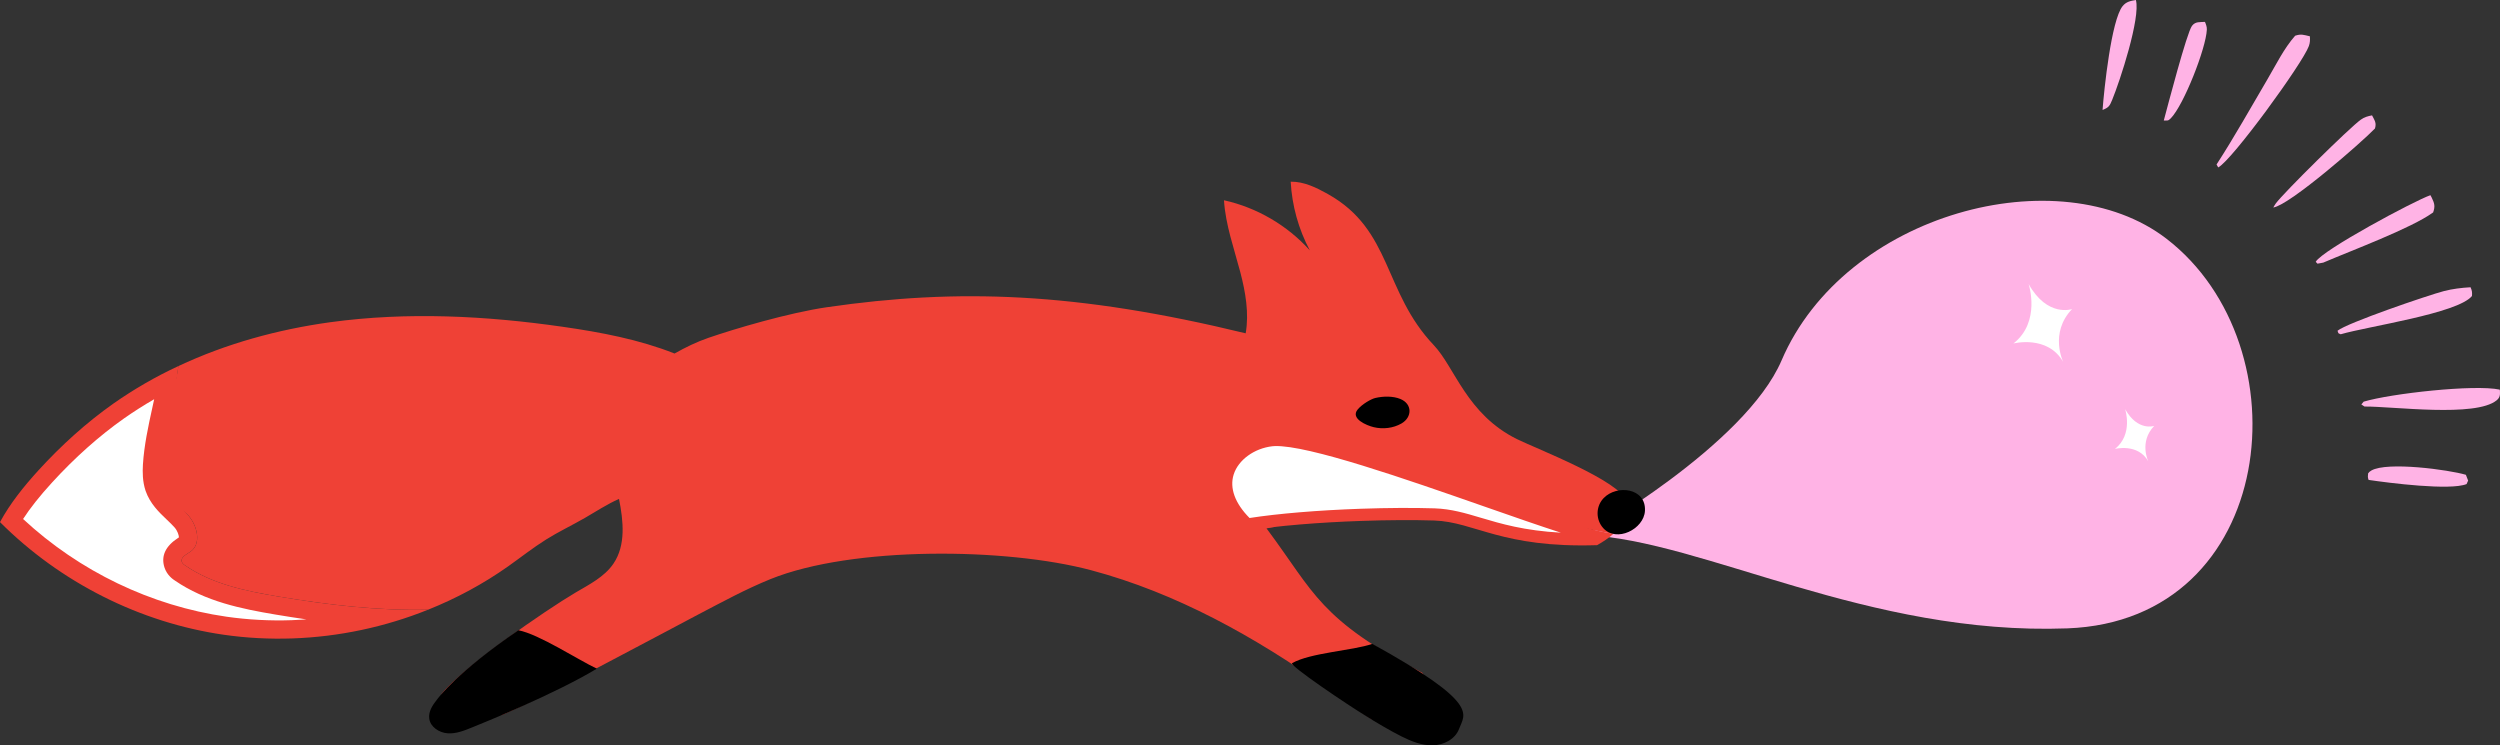 <svg width="644" height="192" viewBox="0 0 644 192" fill="none" xmlns="http://www.w3.org/2000/svg">
<rect x="0" y="0" width="644" height="192" fill="#333333" stroke="none"/>
<g clip-path="url(#clip0_2025_17061)">
<path d="M408.592 137.826C408.592 137.826 449.531 114.782 458.939 92.829C475.244 54.786 530.588 40.352 558.063 61.48C594.001 89.118 586.799 159.853 532.534 161.868C481.23 163.775 438.885 139.276 408.592 137.826Z" fill="#FFB3E5"/>
<path d="M522.577 73.168C522.577 73.168 525.807 82.883 518.659 88.484C518.659 88.484 527.502 86.2 531.494 93.263C531.494 93.263 527.835 85.795 533.767 79.619C533.767 79.619 527.419 81.834 522.577 73.168Z" fill="white"/>
<path d="M547.431 105.387C547.431 105.387 549.593 111.893 544.807 115.643C544.807 115.643 550.729 114.113 553.402 118.843C553.402 118.843 550.952 113.843 554.924 109.707C554.924 109.707 550.673 111.19 547.431 105.387Z" fill="white"/>
<path d="M567.997 5.638C568.267 6.298 568.515 6.907 568.482 7.638C568.268 12.459 562.557 27.006 559.217 30.456C558.48 31.216 558.377 31.011 557.387 31.058C558.368 27.414 563.314 8.424 564.656 6.66C565.547 5.49 566.662 5.74 567.997 5.638Z" fill="#FFB3E5"/>
<path d="M635.212 122.308L635.79 123.802L635.389 124.697C631.162 126.417 615.345 124.401 610.148 123.626C609.894 122.959 609.959 122.642 610.024 121.945C610.348 121.558 610.35 121.503 610.859 121.207C614.906 118.857 630.777 120.997 635.212 122.308Z" fill="#FFB3E5"/>
<path d="M550.208 0C551.439 4.585 546.116 20.827 544.089 25.747C543.439 27.322 543.204 27.691 541.618 28.327C542.01 23.058 543.875 5.185 546.78 1.585C547.732 0.406 548.807 0.254 550.208 0Z" fill="#FFB3E5"/>
<path d="M611.038 29.716C611.725 31.061 612.222 31.635 611.793 33.098C608.486 36.552 589.85 52.832 585.597 53.456C585.753 53.191 586.029 52.695 586.231 52.423C588.31 49.608 605.236 32.896 608.148 30.823C609.08 30.16 609.929 29.935 611.038 29.716Z" fill="#FFB3E5"/>
<path d="M636.413 73.999C636.803 74.853 636.846 75.321 636.78 76.256C633.074 80.752 609.954 84.063 602.966 86.108C602.19 85.761 602.48 86.048 602.141 85.204C604.549 83.192 625.573 76.024 629.501 74.999C631.805 74.398 634.041 74.136 636.413 73.999Z" fill="#FFB3E5"/>
<path d="M626.079 50.279C626.186 50.482 626.301 50.683 626.402 50.889C627.148 52.423 627.323 53.154 626.778 54.719C621.129 58.822 605.695 64.547 598.472 67.65L596.986 67.92L596.53 67.442C598.207 64.434 621.925 51.708 626.079 50.279Z" fill="#FFB3E5"/>
<path d="M643.919 100.363C643.94 100.464 643.976 100.563 643.983 100.666C644.04 101.705 644.003 102.407 643.135 103.121C637.711 107.574 616.433 104.664 609.099 104.724L608.281 104.189L608.88 103.467C615.925 101.369 637.366 98.97 643.919 100.363Z" fill="#FFB3E5"/>
<path d="M595.02 9.348C595.099 10.215 595.066 11.019 594.77 11.85C593.187 16.281 574.982 41.28 571.413 43.132L570.984 42.371C575.594 35.261 579.742 27.809 584.046 20.509C586.268 16.739 588.33 12.495 591.225 9.207C592.788 8.672 593.434 8.995 595.02 9.348Z" fill="#FFB3E5"/>
<path d="M75.276 162.108C69.48 162.311 63.675 162.002 58.019 161.191C37.492 158.238 18.001 148.633 2.936 134.082C5.037 130.546 7.786 126.976 11.661 122.72C17.639 116.178 24.011 110.506 30.604 105.857C34.561 103.084 38.717 100.577 42.997 98.368C42.586 100.739 42.06 103.141 41.515 105.626C40.509 110.238 39.465 115.006 39.167 119.786C39.066 121.548 39.052 123.605 39.698 125.595C40.686 128.441 42.774 130.433 44.622 132.188C45.372 132.904 46.13 133.618 46.798 134.388C47.903 135.676 48.585 137.58 48.419 138.909C48.323 139.666 47.985 139.984 47.74 140.155C47.552 140.291 47.372 140.404 47.189 140.524C46.162 141.188 43.752 142.742 44.59 145.416C45.016 146.736 46.072 147.413 46.471 147.669C53.848 152.73 62.802 154.556 71.337 155.989C80.866 157.584 89.033 158.6 96.492 159.09C89.565 160.846 82.47 161.857 75.276 162.108Z" fill="white"/>
<path d="M45.937 94.311C40.106 97.016 34.534 100.233 29.246 103.936C22.179 108.921 15.753 114.759 9.924 121.136C6.178 125.244 2.645 129.621 0 134.492C15.485 149.999 36.01 160.399 57.688 163.519C63.537 164.357 69.456 164.664 75.358 164.458C87.316 164.041 99.207 161.517 110.309 157.045C97.43 157.368 84.477 155.807 71.725 153.668C63.336 152.259 54.733 150.486 47.739 145.689C47.356 145.442 46.973 145.148 46.834 144.711C46.462 143.523 48.065 142.818 49.089 142.082C51.939 140.089 50.838 135.485 48.576 132.849C46.29 130.211 43.077 128.166 41.934 124.867C41.423 123.291 41.419 121.599 41.513 119.933C42.054 111.365 45.084 102.755 45.937 94.311ZM39.716 102.838C39.554 103.594 39.387 104.358 39.219 105.129C38.192 109.825 37.132 114.681 36.817 119.67C36.706 121.636 36.696 123.964 37.49 126.406C38.649 129.751 40.962 131.951 43.001 133.892C43.748 134.602 44.452 135.273 45.005 135.911C45.73 136.755 46.078 137.878 46.096 138.43C46.039 138.468 45.979 138.505 45.92 138.543C42.637 140.661 41.435 143.209 42.353 146.142C43.026 148.249 44.658 149.299 45.079 149.568C52.91 154.938 62.151 156.829 70.946 158.306C73.719 158.771 76.379 159.187 78.94 159.556C77.694 159.647 76.446 159.714 75.193 159.758C69.538 159.955 63.873 159.654 58.358 158.864C38.932 156.068 20.457 147.172 5.946 133.694C7.829 130.796 10.219 127.793 13.397 124.309C19.265 117.889 25.509 112.327 31.944 107.788C34.462 106.025 37.058 104.372 39.716 102.838Z" fill="#EF4136"/>
<path d="M159.459 128.524C160.596 134.263 161.244 140.455 158.02 145.198C155.707 148.599 151.842 150.532 148.314 152.614C140.405 157.275 119.41 171.773 113.645 178.875C118.971 179.908 124.141 181.832 129.16 184.213C141.642 178.885 167.853 164.596 179.865 158.296C186.016 155.086 192.097 151.756 198.53 149.155C219.579 140.671 259.158 141.042 281.092 146.894C303.025 152.746 323.201 164.012 341.711 177.116C345.566 179.869 349.396 182.695 353.375 185.281C354.276 184.688 355.176 184.143 356.101 183.624C360.869 180.929 364.585 180.697 369.777 178.925C369.753 178.901 366.394 173.346 366.371 173.322C339.95 159.613 338.561 152.68 326.61 136.589C326.491 136.442 326.372 136.271 326.253 136.125C326.882 135.988 327.537 135.851 328.166 135.762C337.939 130.739 348.75 127.756 359.684 126.515C373.183 124.992 399.94 134.735 413.317 137.1C414.089 137.23 414.86 137.384 415.607 137.514C416.633 136.609 417.515 135.557 418.135 134.309C418.904 132.7 419.166 130.988 419.092 129.224H419.044C417.468 123.89 395.76 115.589 390.764 113.115C377.81 106.697 374.814 94.691 369.33 88.897C356.287 75.16 358.634 59.277 342.105 50.013C339.106 48.333 335.914 46.748 332.482 46.802C332.817 52.966 334.504 59.05 337.409 64.496C331.618 58.047 323.752 53.457 315.296 51.588C315.701 57.947 317.896 63.989 319.511 70.144C320.848 75.258 321.795 80.704 320.886 85.863C277.215 75.242 246.764 74.24 213.036 79.137C203.111 80.579 189.062 84.758 182.512 87.02C179.455 88.069 176.564 89.483 173.765 91.067C164.632 87.451 154.775 85.589 145.008 84.188C125.163 81.333 104.908 80.284 85.042 83.009C71.564 84.871 58.232 88.522 45.937 94.312C45.083 102.755 38.916 111.327 38.375 119.896C38.281 121.561 38.285 123.252 38.797 124.829C39.939 128.128 46.288 130.212 48.575 132.849C50.838 135.486 51.939 140.089 49.089 142.083C48.065 142.819 46.462 143.524 46.833 144.711C46.973 145.149 47.356 145.443 47.739 145.689C54.733 150.486 63.335 152.26 71.724 153.669C84.477 155.807 97.43 157.369 110.309 157.046C117.568 154.14 124.499 150.41 130.884 145.9C134.174 143.574 137.321 141.076 140.73 138.944C143.919 136.954 147.345 135.33 150.63 133.439C153.549 131.76 156.399 129.863 159.459 128.524Z" fill="#EF4136"/>
<path d="M410.976 138.877C395.901 139.312 387.691 136.866 381.08 134.894C377.058 133.696 373.587 132.661 369.52 132.515C364.17 132.344 357.446 132.379 350.585 132.619C339.213 133.016 328.629 133.919 321.351 135.111C316.731 130.735 314.942 126.002 316.309 121.727C317.707 117.352 322.244 114.004 327.596 113.394C327.82 113.37 328.058 113.354 328.312 113.345C337.192 113.035 362.564 121.9 382.952 129.023C395.331 133.348 406.144 137.125 411.795 138.39C411.508 138.568 411.231 138.731 410.976 138.877Z" fill="white"/>
<path d="M328.257 111.779C327.961 111.789 327.682 111.809 327.419 111.838C316.485 113.08 307.789 125.045 320.853 136.783C328.799 135.419 340.035 134.559 350.638 134.189C357.543 133.947 364.179 133.913 369.465 134.084C379.969 134.456 386.767 141.219 411.416 140.434C412.876 139.606 414.361 138.658 415.608 137.514C414.86 137.384 414.089 137.23 413.317 137.1C400.201 134.781 343.198 111.258 328.257 111.779ZM328.367 114.912C336.956 114.612 362.177 123.425 382.443 130.506C389.774 133.068 396.559 135.438 402.077 137.217C392.632 136.702 386.599 134.904 381.528 133.392C377.404 132.163 373.842 131.102 369.566 130.95C364.184 130.777 357.424 130.814 350.528 131.055C339.498 131.44 329.189 132.3 321.882 133.438C318.128 129.66 316.682 125.709 317.803 122.204C318.998 118.466 323.098 115.484 327.771 114.954C327.958 114.933 328.156 114.92 328.367 114.912Z" fill="#EF4136"/>
<path d="M332.859 170.82C331.935 171.34 347.324 181.687 351.722 184.349C354.215 185.95 358.385 188.386 361.026 189.699C363.547 190.962 366.263 192.058 369.09 191.997C371.917 191.936 374.883 190.402 375.859 187.757C377.283 183.886 381.479 181.329 353.516 165.863C348.324 167.634 337.627 168.125 332.859 170.82Z" fill="black"/>
<path d="M112.565 180.215C111.437 181.626 110.328 183.303 110.573 185.094C110.836 187.246 113.088 188.724 115.26 188.896C117.432 189.067 119.544 188.225 121.559 187.404C124.108 186.373 142.715 178.889 153.746 172.248C148.727 169.867 138.861 163.384 133.535 162.351C117.76 173.104 112.909 179.76 112.565 180.215Z" fill="black"/>
<path d="M361.017 109.09C358.886 110.314 356.254 110.61 353.864 110.038C352.033 109.598 347.8 107.84 349.729 105.492C350.873 104.101 353.209 102.773 354.274 102.522C356.274 102.052 358.79 101.981 360.717 102.769C363.873 104.058 363.789 107.497 361.017 109.09Z" fill="black"/>
<path d="M413.097 128.314C416.46 124.795 424.08 125.647 423.738 131.612C423.47 136.301 416.411 139.859 412.981 136.027C411.116 133.944 411.039 130.745 412.848 128.591C412.928 128.496 413.01 128.404 413.097 128.314Z" fill="black"/>
</g>
<defs>
<clipPath id="clip0_2025_17061">
<rect width="644" height="192" fill="white"/>
</clipPath>
</defs>
</svg>
